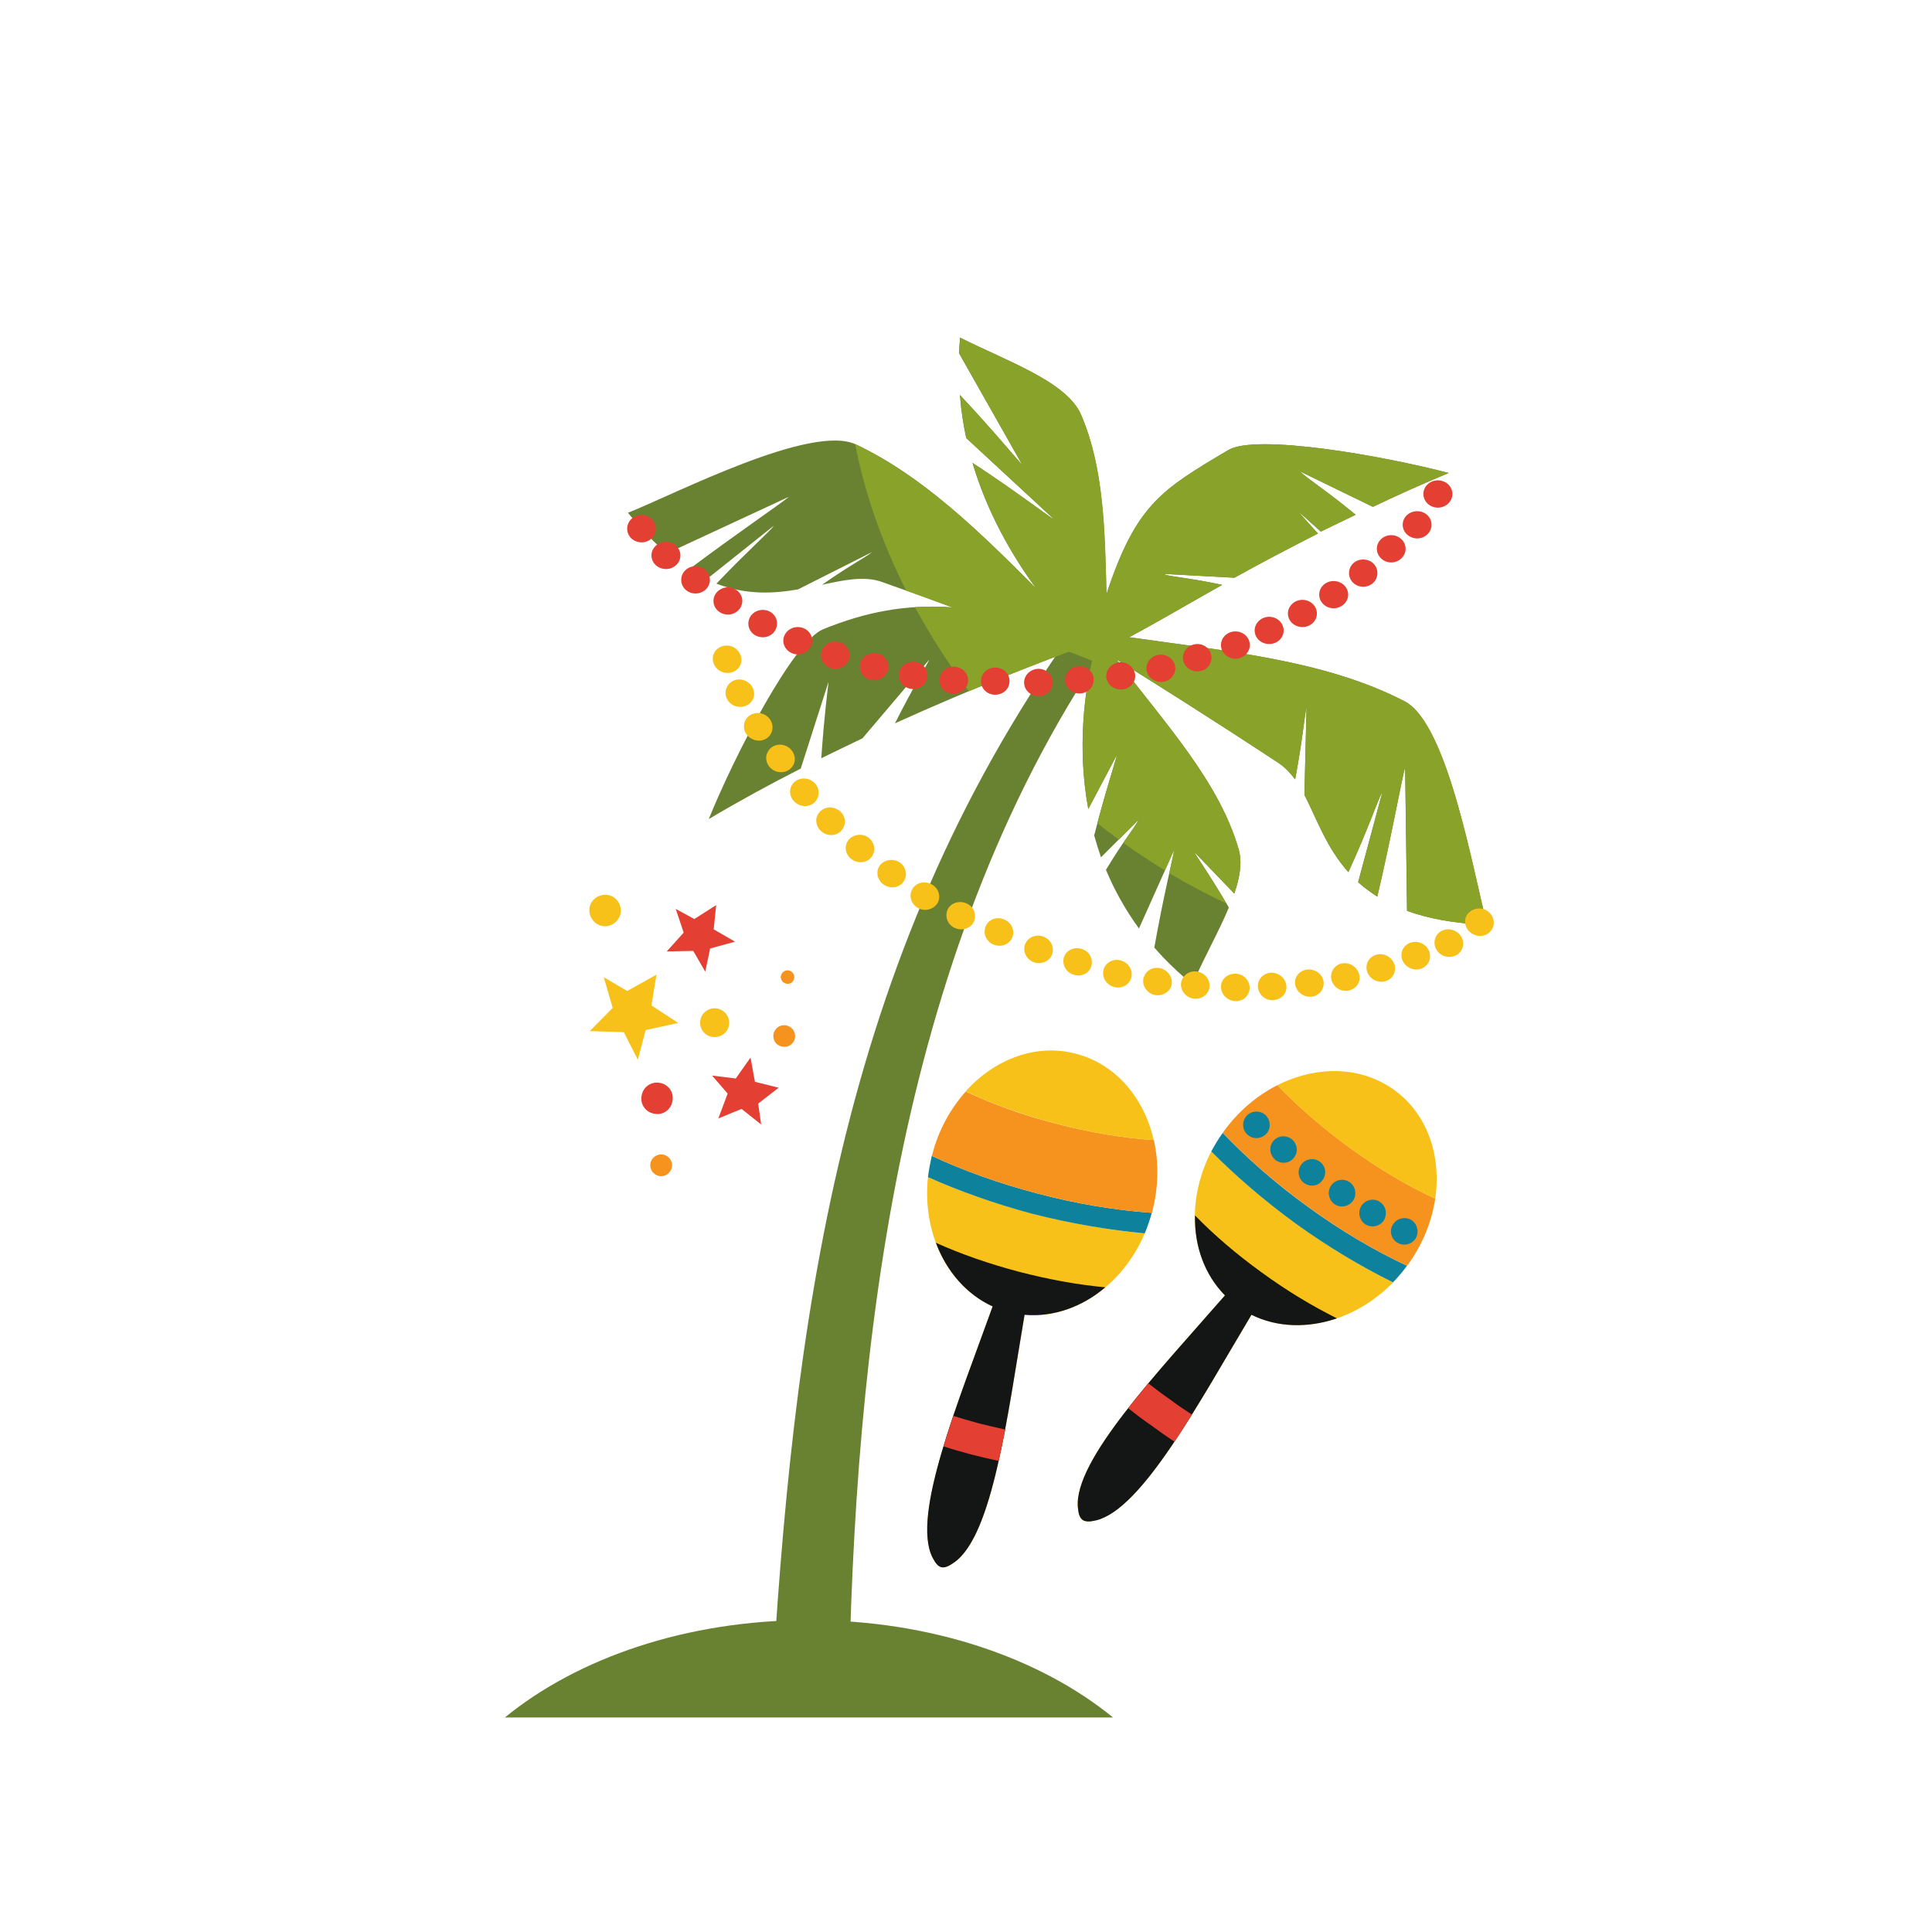 <?xml version="1.0" encoding="utf-8"?>
<!-- Generator: Adobe Illustrator 16.0.0, SVG Export Plug-In . SVG Version: 6.00 Build 0)  -->
<!DOCTYPE svg PUBLIC "-//W3C//DTD SVG 1.1//EN" "http://www.w3.org/Graphics/SVG/1.1/DTD/svg11.dtd">
<svg version="1.1" id="Calque_1" xmlns="http://www.w3.org/2000/svg" xmlns:xlink="http://www.w3.org/1999/xlink" x="0px" y="0px"
	 width="32px" height="32px" viewBox="0 0 32 32" enable-background="new 0 0 32 32" xml:space="preserve">
<path fill="#698232" d="M18.467,10.486c-3.572,5.083-4.327,11.738-4.413,17.826h-1.288c0.361-6.377,1.13-12.414,4.984-17.826H18.467
	z"/>
<path fill="#698232" d="M13.398,26.834c-2.021,0-3.824,0.623-5.036,1.613h10.073C17.223,27.457,15.416,26.834,13.398,26.834
	L13.398,26.834z"/>
<path fill="#698232" d="M18.494,10.924c0.637,0.394,1.578,0.985,2.689,1.718c0.105,0.072,0.189,0.164,0.268,0.267
	c0.127-0.679,0.141-0.945,0.189-1.203l-0.035,1.46c0.199,0.384,0.359,0.867,0.727,1.279c0.332-0.719,0.48-1.18,0.566-1.333
	l-0.404,1.5c0.096,0.086,0.201,0.163,0.318,0.239c0.234-0.994,0.396-1.906,0.461-2.146l0.031,2.382
	c0.348,0.125,0.781,0.212,1.328,0.229c-0.221-0.804-0.641-3.325-1.367-3.7c-1.318-0.682-2.928-0.827-4.563-1.062
	c0.428-0.227,0.877-0.494,1.541-0.867c-0.566-0.123-0.959-0.145-0.959-0.181l1.16,0.063c0.432-0.24,0.896-0.484,1.385-0.732
	c-0.154-0.171-0.182-0.195-0.324-0.366l0.371,0.334c0.193-0.094,0.383-0.184,0.578-0.279c-0.516-0.425-0.766-0.57-0.924-0.719
	l1.209,0.588c0.41-0.195,0.832-0.385,1.256-0.561c-1.098-0.289-3.197-0.654-3.652-0.379C19.24,8.11,18.818,8.354,18.326,9.84
	c-0.027-1.066-0.045-2.101-0.424-2.978c-0.24-0.542-1.217-0.876-2-1.27c-0.009,0.085-0.013,0.172-0.018,0.258l1.041,1.838
	c-0.009,0.01-0.461-0.546-1.026-1.146c0.018,0.248,0.055,0.482,0.104,0.713l1.446,1.338c-0.021,0.009-0.619-0.457-1.342-0.927
	c0.244,0.823,0.65,1.528,1.053,2.078c-0.944-0.948-1.876-1.857-2.979-2.381c-0.738-0.356-3.002,0.822-3.78,1.13
	c0.221,0.276,0.438,0.497,0.646,0.673l2.016-0.936c-0.072,0.073-0.867,0.61-1.655,1.203c0.1,0.063,0.195,0.117,0.295,0.162
	l1.112-0.886c-0.045,0.077-0.434,0.416-0.949,0.958c0.492,0.189,0.944,0.167,1.352,0.095l1.229-0.619
	c-0.14,0.108-0.353,0.208-0.832,0.543c0.375-0.082,0.706-0.15,0.996-0.046c0.411,0.146,0.8,0.285,1.162,0.42
	c-0.765-0.054-1.43,0.073-2.139,0.362c-0.493,0.199-1.469,2.092-1.895,3.145c0.502-0.299,1.018-0.579,1.524-0.837l0.461-1.44
	c-0.014,0.126-0.072,0.555-0.121,1.269c0.23-0.113,0.456-0.221,0.682-0.33l1.108-1.305c-0.063,0.131-0.262,0.447-0.57,1.057
	c1.252-0.569,2.33-0.981,2.88-1.189c0.145,0.055,0.271,0.109,0.385,0.15c-0.117,0.51-0.252,1.437-0.063,2.457l0.475-0.898
	c-0.033,0.145-0.188,0.597-0.377,1.337c0.033,0.118,0.072,0.239,0.113,0.362l0.623-0.624c-0.061,0.131-0.238,0.329-0.541,0.831
	c0.135,0.326,0.316,0.655,0.547,0.972l0.584-1.306c-0.02,0.135-0.178,0.763-0.33,1.622c0.18,0.207,0.393,0.415,0.633,0.609
	c0.18-0.425,0.434-0.868,0.602-1.273c-0.316-0.542-0.531-0.836-0.574-0.922l0.664,0.691c0.094-0.271,0.135-0.524,0.07-0.736
	C20.191,12.94,19.291,11.977,18.494,10.924L18.494,10.924z"/>
<path fill="#89A22A" d="M20.344,7.455c0.457-0.275,2.555,0.091,3.652,0.379C23.572,8.01,23.15,8.2,22.74,8.395l-1.209-0.588
	c0.158,0.149,0.408,0.294,0.924,0.719c-0.195,0.095-0.385,0.185-0.578,0.279l-0.371-0.334c0.145,0.171,0.172,0.195,0.324,0.366
	c-0.486,0.249-0.953,0.493-1.381,0.732l-1.162-0.063c0,0.036,0.393,0.059,0.957,0.181c-0.664,0.374-1.113,0.641-1.541,0.867
	c1.635,0.234,3.244,0.379,4.563,1.062c0.727,0.374,1.146,2.896,1.367,3.7c-0.547-0.018-0.98-0.104-1.326-0.229l-0.033-2.382
	c-0.064,0.24-0.227,1.153-0.461,2.146c-0.117-0.076-0.223-0.153-0.316-0.239l0.402-1.5c-0.086,0.153-0.234,0.614-0.564,1.333
	c-0.367-0.411-0.529-0.895-0.729-1.279l0.035-1.46c-0.049,0.257-0.063,0.523-0.188,1.203c-0.08-0.104-0.164-0.195-0.268-0.267
	c-1.113-0.731-2.055-1.324-2.689-1.718c0.795,1.053,1.695,2.016,2.021,3.141c0.061,0.212,0.02,0.465-0.074,0.736l-0.664-0.691
	c0.041,0.082,0.238,0.353,0.531,0.854c-0.314-0.149-0.633-0.316-0.943-0.501c0.045-0.199,0.072-0.334,0.082-0.389l-0.154,0.342
	c-0.23-0.139-0.461-0.294-0.691-0.456c0.133-0.194,0.217-0.302,0.258-0.384l-0.33,0.33c-0.117-0.086-0.238-0.176-0.357-0.271
	c0.168-0.62,0.295-1.003,0.326-1.134l-0.475,0.9c-0.189-1.021-0.055-1.947,0.063-2.458l-0.385-0.149
	c-0.361,0.136-0.945,0.357-1.655,0.656c-0.339-0.452-0.638-0.922-0.895-1.393c0.203-0.014,0.407-0.014,0.62,0.004
	c-0.245-0.089-0.498-0.185-0.765-0.28c-0.407-0.807-0.692-1.63-0.845-2.426c0.009,0,0.014,0.005,0.019,0.009
	c1.103,0.524,2.029,1.433,2.979,2.381c-0.402-0.546-0.809-1.255-1.053-2.078c0.723,0.47,1.32,0.936,1.342,0.927l-1.446-1.338
	c-0.049-0.23-0.086-0.465-0.104-0.713c0.565,0.601,1.018,1.156,1.026,1.146l-1.041-1.838c0.005-0.085,0.009-0.172,0.018-0.258
	c0.782,0.393,1.759,0.727,2,1.27c0.381,0.877,0.398,1.911,0.424,2.978C18.818,8.354,19.24,8.11,20.344,7.455L20.344,7.455z"/>
<path fill="#F7C119" d="M20.063,19.07c0.398,0.402,0.867,0.809,1.393,1.188c0.543,0.393,1.094,0.725,1.619,0.982
	c-0.664,0.678-1.613,0.896-2.346,0.537c-0.867,1.451-1.809,3.213-2.568,3.4c-0.217,0.057-0.289,0.006-0.309-0.211
	c-0.068-0.777,1.32-2.229,2.438-3.51C19.719,20.875,19.629,19.912,20.063,19.07L20.063,19.07z"/>
<path fill="#0E829C" d="M21.455,20.262c-0.525-0.383-0.994-0.789-1.393-1.191c0.057-0.102,0.117-0.207,0.191-0.307
	c0.393,0.412,0.863,0.828,1.4,1.217c0.557,0.406,1.119,0.734,1.652,0.984c-0.074,0.1-0.15,0.189-0.232,0.275
	C22.549,20.982,21.998,20.654,21.455,20.262L21.455,20.262z"/>
<path fill="#F6921E" d="M21.654,19.98c-0.537-0.389-1.008-0.805-1.4-1.217c0.004-0.008,0.008-0.012,0.014-0.023
	c0.246-0.338,0.555-0.596,0.889-0.766c0.34,0.354,0.748,0.707,1.199,1.037c0.475,0.344,0.953,0.629,1.416,0.842
	c-0.057,0.375-0.205,0.754-0.453,1.096c-0.004,0.006-0.01,0.01-0.012,0.016C22.773,20.715,22.211,20.387,21.654,19.98L21.654,19.98z
	"/>
<path fill="#F7C119" d="M22.355,19.012c-0.451-0.33-0.859-0.684-1.199-1.037c0.648-0.326,1.379-0.323,1.936,0.078
	c0.553,0.398,0.783,1.092,0.68,1.801C23.309,19.641,22.83,19.355,22.355,19.012L22.355,19.012z"/>
<path fill="#141515" d="M19.793,20.131c0.316,0.326,0.691,0.646,1.105,0.945c0.418,0.305,0.838,0.557,1.246,0.76
	c-0.48,0.164-0.988,0.154-1.416-0.059c-0.867,1.451-1.809,3.213-2.568,3.404c-0.217,0.053-0.289,0.002-0.307-0.215
	c-0.068-0.777,1.318-2.229,2.436-3.51C19.951,21.113,19.781,20.639,19.793,20.131L19.793,20.131z"/>
<path fill="#E34033" d="M18.684,23.322c0.109-0.135,0.223-0.27,0.334-0.41c0.119,0.09,0.236,0.182,0.359,0.266
	c0.121,0.092,0.244,0.174,0.365,0.252c-0.1,0.156-0.193,0.303-0.289,0.449c-0.133-0.088-0.264-0.18-0.389-0.273
	C18.934,23.518,18.807,23.42,18.684,23.322L18.684,23.322z"/>
<path fill="#0E829C" d="M23.387,20.213c-0.1-0.066-0.24-0.043-0.307,0.057c-0.074,0.1-0.047,0.236,0.053,0.305
	s0.234,0.047,0.309-0.053C23.508,20.422,23.484,20.287,23.387,20.213L23.387,20.213z M20.938,18.451
	c-0.102-0.07-0.242-0.045-0.309,0.055c-0.068,0.1-0.045,0.234,0.053,0.303c0.1,0.074,0.236,0.045,0.309-0.049
	C21.059,18.66,21.037,18.52,20.938,18.451L20.938,18.451z M21.383,18.859c-0.1-0.066-0.236-0.045-0.303,0.053
	c-0.072,0.1-0.043,0.234,0.055,0.309c0.102,0.066,0.236,0.045,0.303-0.055C21.512,19.068,21.484,18.932,21.383,18.859L21.383,18.859
	z M21.857,19.238c-0.1-0.068-0.238-0.045-0.307,0.055c-0.072,0.098-0.045,0.238,0.055,0.305c0.1,0.068,0.234,0.047,0.301-0.053
	C21.98,19.445,21.957,19.311,21.857,19.238L21.857,19.238z M22.355,19.582c-0.1-0.072-0.24-0.045-0.309,0.055
	c-0.066,0.098-0.043,0.234,0.057,0.307c0.098,0.068,0.234,0.045,0.307-0.055C22.477,19.789,22.455,19.65,22.355,19.582
	L22.355,19.582z M22.861,19.912c-0.098-0.074-0.238-0.045-0.307,0.053c-0.068,0.1-0.047,0.234,0.053,0.309
	c0.1,0.066,0.234,0.047,0.309-0.053C22.982,20.119,22.961,19.98,22.861,19.912L22.861,19.912z"/>
<path fill="#F7C119" d="M15.37,19.496c0.516,0.23,1.1,0.438,1.728,0.604c0.652,0.168,1.285,0.275,1.863,0.328
	c-0.371,0.871-1.178,1.422-1.991,1.35c-0.284,1.668-0.524,3.652-1.166,4.102c-0.18,0.127-0.263,0.107-0.361-0.088
	c-0.344-0.701,0.425-2.555,1-4.154C15.701,21.305,15.271,20.434,15.37,19.496L15.37,19.496z"/>
<path fill="#0E829C" d="M17.098,20.104c-0.629-0.168-1.212-0.377-1.728-0.607c0.014-0.117,0.037-0.234,0.063-0.352
	c0.516,0.24,1.108,0.455,1.75,0.623c0.664,0.176,1.311,0.279,1.895,0.32c-0.033,0.117-0.072,0.232-0.117,0.34
	C18.383,20.375,17.75,20.27,17.098,20.104L17.098,20.104z"/>
<path fill="#F6921E" d="M17.184,19.768c-0.642-0.168-1.234-0.383-1.75-0.623c0.005-0.014,0.005-0.023,0.01-0.033
	c0.104-0.402,0.303-0.754,0.552-1.033c0.443,0.207,0.95,0.395,1.492,0.531c0.57,0.15,1.117,0.24,1.623,0.273
	c0.084,0.369,0.08,0.777-0.027,1.188c0,0.006,0,0.008-0.004,0.018C18.494,20.047,17.848,19.943,17.184,19.768L17.184,19.768z"/>
<path fill="#F7C119" d="M17.486,18.609c-0.543-0.141-1.049-0.324-1.492-0.533c0.483-0.537,1.171-0.798,1.83-0.622
	c0.656,0.171,1.127,0.731,1.285,1.429C18.604,18.85,18.057,18.76,17.486,18.609L17.486,18.609z"/>
<path fill="#141515" d="M15.501,20.584c0.416,0.188,0.877,0.348,1.375,0.48c0.497,0.129,0.981,0.217,1.432,0.258
	c-0.385,0.326-0.859,0.496-1.338,0.455c-0.284,1.668-0.524,3.652-1.166,4.102c-0.181,0.129-0.263,0.111-0.362-0.088
	c-0.343-0.701,0.425-2.555,0.999-4.152C16.007,21.439,15.678,21.057,15.501,20.584L15.501,20.584z"/>
<path fill="#E34033" d="M15.627,23.955c0.05-0.16,0.104-0.334,0.164-0.504c0.136,0.045,0.281,0.084,0.425,0.125
	c0.145,0.035,0.289,0.07,0.435,0.102c-0.037,0.178-0.072,0.352-0.109,0.52c-0.155-0.033-0.308-0.07-0.462-0.109
	C15.927,24.047,15.773,24.006,15.627,23.955L15.627,23.955z"/>
<path fill="#E34033" d="M23.816,7.956c-0.133,0-0.24,0.1-0.24,0.226s0.107,0.226,0.24,0.226c0.131,0,0.24-0.1,0.24-0.226
	C24.057,8.055,23.947,7.956,23.816,7.956L23.816,7.956z M10.627,8.53c-0.136,0-0.239,0.104-0.239,0.226
	c0,0.127,0.104,0.227,0.239,0.227c0.131,0,0.235-0.1,0.235-0.227C10.863,8.633,10.759,8.53,10.627,8.53L10.627,8.53z M11.03,8.973
	c-0.131,0-0.24,0.104-0.24,0.226c0,0.126,0.108,0.226,0.24,0.226s0.24-0.1,0.24-0.226C11.27,9.077,11.161,8.973,11.03,8.973
	L11.03,8.973z M11.519,9.379c-0.131,0-0.236,0.099-0.236,0.226c0,0.123,0.104,0.225,0.236,0.225c0.135,0,0.239-0.102,0.239-0.225
	C11.758,9.479,11.654,9.379,11.519,9.379L11.519,9.379z M12.056,9.728c-0.13,0-0.239,0.102-0.239,0.225
	c0,0.127,0.109,0.226,0.239,0.226c0.131,0,0.239-0.1,0.239-0.226C12.296,9.83,12.187,9.728,12.056,9.728L12.056,9.728z
	 M12.635,10.102c-0.135,0-0.24,0.1-0.24,0.226c0,0.127,0.104,0.227,0.24,0.227c0.131,0,0.235-0.1,0.235-0.227
	C12.871,10.201,12.766,10.102,12.635,10.102L12.635,10.102z M13.214,10.386c-0.131,0-0.24,0.1-0.24,0.227
	c0,0.121,0.108,0.226,0.24,0.226c0.13,0,0.239-0.104,0.239-0.226C13.453,10.486,13.346,10.386,13.214,10.386L13.214,10.386z
	 M13.837,10.626c-0.135,0-0.239,0.099-0.239,0.226s0.104,0.226,0.239,0.226c0.131,0,0.235-0.1,0.235-0.226
	S13.969,10.626,13.837,10.626L13.837,10.626z M14.475,10.815c-0.13,0-0.234,0.104-0.234,0.227c0,0.127,0.104,0.226,0.234,0.226
	c0.132,0,0.24-0.1,0.24-0.226C14.715,10.919,14.606,10.815,14.475,10.815L14.475,10.815z M15.126,10.96
	c-0.131,0-0.24,0.1-0.24,0.226c0,0.123,0.108,0.227,0.24,0.227s0.235-0.104,0.235-0.227C15.361,11.06,15.258,10.96,15.126,10.96
	L15.126,10.96z M15.794,11.042c-0.13,0-0.234,0.099-0.234,0.226c0,0.122,0.104,0.225,0.234,0.225c0.132,0,0.241-0.104,0.241-0.225
	C16.035,11.142,15.927,11.042,15.794,11.042L15.794,11.042z M16.482,11.056c-0.131,0-0.234,0.103-0.234,0.226
	c0,0.126,0.104,0.225,0.234,0.225c0.137,0,0.239-0.099,0.239-0.225C16.721,11.158,16.619,11.056,16.482,11.056L16.482,11.056z
	 M17.201,11.078c-0.131,0-0.239,0.104-0.239,0.226c0,0.126,0.108,0.226,0.239,0.226c0.133,0,0.236-0.099,0.236-0.226
	C17.438,11.182,17.334,11.078,17.201,11.078L17.201,11.078z M17.879,11.034c-0.129,0-0.238,0.099-0.238,0.225
	c0,0.126,0.109,0.227,0.238,0.227c0.133,0,0.236-0.1,0.236-0.227C18.115,11.132,18.012,11.034,17.879,11.034L17.879,11.034z
	 M18.563,10.969c-0.131,0-0.24,0.105-0.24,0.226c0,0.126,0.109,0.226,0.24,0.226c0.133,0,0.24-0.1,0.24-0.226
	C18.801,11.075,18.695,10.969,18.563,10.969L18.563,10.969z M19.227,10.843c-0.131,0-0.238,0.104-0.238,0.225
	c0,0.126,0.107,0.227,0.238,0.227c0.133,0,0.24-0.1,0.24-0.227C19.467,10.947,19.359,10.843,19.227,10.843L19.227,10.843z
	 M19.834,10.667c-0.133,0-0.242,0.104-0.242,0.226c0,0.126,0.109,0.227,0.242,0.227c0.131,0,0.232-0.1,0.232-0.227
	C20.066,10.771,19.963,10.667,19.834,10.667L19.834,10.667z M20.461,10.458c-0.131,0-0.238,0.1-0.238,0.227
	c0,0.122,0.107,0.226,0.238,0.226c0.133,0,0.24-0.104,0.24-0.226C20.701,10.558,20.594,10.458,20.461,10.458L20.461,10.458z
	 M21.021,10.216c-0.131,0-0.24,0.103-0.24,0.226c0,0.126,0.107,0.225,0.24,0.225s0.24-0.099,0.24-0.225
	C21.262,10.319,21.154,10.216,21.021,10.216L21.021,10.216z M21.572,9.935c-0.133,0-0.24,0.104-0.24,0.226
	c0,0.126,0.107,0.225,0.24,0.225s0.24-0.099,0.24-0.225C21.813,10.039,21.705,9.935,21.572,9.935L21.572,9.935z M22.088,9.624
	c-0.131,0-0.238,0.099-0.238,0.226c0,0.122,0.107,0.225,0.238,0.225c0.133,0,0.242-0.104,0.242-0.225
	C22.33,9.723,22.221,9.624,22.088,9.624L22.088,9.624z M22.578,9.267c-0.131,0-0.234,0.099-0.234,0.225s0.104,0.226,0.234,0.226
	c0.135,0,0.236-0.1,0.236-0.226S22.713,9.267,22.578,9.267L22.578,9.267z M23.043,8.864c-0.131,0-0.238,0.1-0.238,0.226
	c0,0.122,0.107,0.226,0.238,0.226s0.238-0.104,0.238-0.226C23.281,8.964,23.174,8.864,23.043,8.864L23.043,8.864z M23.473,8.467
	c-0.133,0-0.24,0.099-0.24,0.225c0,0.123,0.107,0.226,0.24,0.226c0.131,0,0.238-0.103,0.238-0.226
	C23.711,8.565,23.604,8.467,23.473,8.467L23.473,8.467z"/>
<path fill="#F7C119" d="M24.59,15.063c-0.123-0.045-0.258,0.009-0.309,0.122c-0.047,0.118,0.02,0.25,0.141,0.299
	c0.123,0.05,0.258-0.005,0.303-0.121C24.775,15.248,24.709,15.113,24.59,15.063L24.59,15.063z M12.124,10.708
	c-0.122-0.044-0.257,0.01-0.303,0.122c-0.044,0.118,0.014,0.249,0.136,0.298c0.122,0.049,0.263-0.004,0.309-0.122
	C12.31,10.893,12.247,10.757,12.124,10.708L12.124,10.708z M12.336,11.272c-0.121-0.049-0.257,0.004-0.302,0.123
	c-0.049,0.113,0.013,0.249,0.135,0.297c0.123,0.046,0.258-0.008,0.308-0.122C12.521,11.454,12.458,11.322,12.336,11.272
	L12.336,11.272z M12.644,11.828c-0.123-0.049-0.262,0.005-0.308,0.123c-0.044,0.117,0.014,0.248,0.141,0.297
	c0.122,0.051,0.257-0.003,0.304-0.121C12.825,12.009,12.766,11.878,12.644,11.828L12.644,11.828z M13.01,12.352
	c-0.122-0.049-0.257,0.005-0.303,0.122c-0.049,0.113,0.014,0.249,0.136,0.298c0.122,0.049,0.257-0.004,0.307-0.121
	C13.195,12.533,13.132,12.402,13.01,12.352L13.01,12.352z M13.408,12.913c-0.122-0.05-0.263,0.004-0.307,0.122
	c-0.046,0.113,0.017,0.248,0.141,0.298c0.122,0.049,0.257-0.004,0.302-0.123C13.589,13.094,13.53,12.962,13.408,12.913
	L13.408,12.913z M13.842,13.393c-0.123-0.051-0.258,0.004-0.308,0.122c-0.045,0.113,0.019,0.248,0.14,0.298
	c0.123,0.049,0.257-0.005,0.303-0.123C14.027,13.572,13.963,13.441,13.842,13.393L13.842,13.393z M14.331,13.843
	c-0.123-0.045-0.262,0.009-0.308,0.122c-0.045,0.118,0.018,0.253,0.14,0.298c0.122,0.05,0.258-0.004,0.302-0.122
	C14.511,14.029,14.453,13.894,14.331,13.843L14.331,13.843z M14.854,14.259c-0.123-0.045-0.262,0.01-0.307,0.122
	c-0.045,0.117,0.018,0.249,0.14,0.298c0.122,0.049,0.258-0.004,0.303-0.123C15.035,14.445,14.977,14.308,14.854,14.259
	L14.854,14.259z M15.402,14.634c-0.122-0.049-0.258,0.004-0.303,0.117c-0.05,0.118,0.013,0.254,0.136,0.303
	c0.121,0.045,0.257-0.009,0.307-0.122C15.587,14.814,15.524,14.68,15.402,14.634L15.402,14.634z M15.998,14.959
	c-0.126-0.049-0.262,0.005-0.307,0.117c-0.045,0.117,0.013,0.253,0.136,0.299c0.122,0.049,0.262-0.005,0.307-0.117
	C16.18,15.14,16.121,15.005,15.998,14.959L15.998,14.959z M16.626,15.227c-0.122-0.05-0.257,0.003-0.302,0.121
	c-0.046,0.118,0.013,0.249,0.136,0.299c0.122,0.049,0.263-0.005,0.307-0.123C16.813,15.411,16.754,15.275,16.626,15.227
	L16.626,15.227z M17.287,15.516c-0.121-0.05-0.262,0.004-0.307,0.122c-0.045,0.112,0.014,0.249,0.139,0.298
	c0.123,0.046,0.258-0.009,0.305-0.122C17.469,15.695,17.408,15.561,17.287,15.516L17.287,15.516z M17.934,15.723
	c-0.123-0.049-0.262,0.005-0.307,0.117c-0.045,0.118,0.018,0.254,0.139,0.298c0.123,0.05,0.26-0.004,0.303-0.116
	C18.115,15.904,18.057,15.769,17.934,15.723L17.934,15.723z M18.59,15.917c-0.123-0.05-0.258,0.005-0.305,0.123
	c-0.043,0.117,0.016,0.248,0.137,0.298s0.262-0.004,0.309-0.122C18.773,16.099,18.717,15.966,18.59,15.917L18.59,15.917z
	 M19.254,16.048c-0.123-0.049-0.258,0.005-0.303,0.123c-0.051,0.112,0.014,0.248,0.137,0.298c0.121,0.045,0.258-0.01,0.307-0.122
	C19.439,16.229,19.377,16.099,19.254,16.048L19.254,16.048z M19.883,16.107c-0.123-0.049-0.258,0.004-0.307,0.122
	c-0.047,0.113,0.016,0.249,0.139,0.298c0.123,0.045,0.258-0.01,0.303-0.122C20.066,16.287,20.004,16.157,19.883,16.107
	L19.883,16.107z M20.547,16.143c-0.127-0.044-0.262,0.009-0.309,0.122c-0.045,0.118,0.016,0.249,0.139,0.299
	c0.125,0.049,0.26-0.005,0.305-0.122C20.729,16.328,20.67,16.193,20.547,16.143L20.547,16.143z M21.154,16.129
	c-0.123-0.049-0.258,0.005-0.305,0.123c-0.045,0.112,0.014,0.249,0.137,0.298c0.121,0.045,0.262-0.01,0.307-0.123
	C21.338,16.31,21.275,16.179,21.154,16.129L21.154,16.129z M21.771,16.075c-0.121-0.049-0.258,0.005-0.307,0.118
	c-0.045,0.117,0.02,0.253,0.141,0.298c0.121,0.05,0.256-0.004,0.301-0.117C21.957,16.256,21.896,16.121,21.771,16.075L21.771,16.075
	z M22.365,15.971c-0.123-0.049-0.258,0.005-0.303,0.123c-0.047,0.117,0.014,0.248,0.135,0.299c0.123,0.049,0.262-0.005,0.309-0.123
	C22.549,16.157,22.486,16.022,22.365,15.971L22.365,15.971z M22.953,15.822c-0.123-0.049-0.258,0.005-0.305,0.123
	c-0.045,0.117,0.016,0.248,0.137,0.297c0.121,0.051,0.262-0.004,0.307-0.121C23.137,16.003,23.074,15.872,22.953,15.822
	L22.953,15.822z M23.535,15.619c-0.121-0.05-0.262,0.004-0.309,0.123c-0.043,0.116,0.016,0.248,0.141,0.298
	c0.123,0.049,0.258-0.006,0.305-0.123C23.715,15.8,23.658,15.669,23.535,15.619L23.535,15.619z M24.082,15.411
	c-0.125-0.05-0.262,0.004-0.307,0.122c-0.045,0.113,0.012,0.248,0.135,0.298c0.127,0.049,0.264-0.004,0.309-0.121
	C24.266,15.593,24.205,15.461,24.082,15.411L24.082,15.411z"/>
<polygon fill="#F7C119" points="10,16.185 10.148,16.694 9.769,17.078 10.333,17.096 10.564,17.553 10.695,17.061 11.233,16.943 
	10.79,16.653 10.873,16.143 10.388,16.414 "/>
<polygon fill="#E34033" points="11.192,15.054 11.324,15.447 11.043,15.759 11.482,15.75 11.681,16.094 11.762,15.71 12.174,15.597 
	11.821,15.393 11.862,14.991 11.5,15.222 "/>
<path fill="#F7C119" d="M11.794,17.174c-0.131-0.023-0.217-0.145-0.194-0.275c0.022-0.132,0.149-0.217,0.275-0.195
	c0.132,0.022,0.221,0.145,0.199,0.276C12.052,17.111,11.926,17.196,11.794,17.174L11.794,17.174z"/>
<path fill="#E34033" d="M10.84,18.447c-0.145-0.021-0.24-0.156-0.213-0.297c0.022-0.146,0.158-0.24,0.299-0.215
	c0.145,0.023,0.24,0.158,0.212,0.299C11.117,18.381,10.981,18.475,10.84,18.447L10.84,18.447z"/>
<path fill="#F6921E" d="M12.96,17.336c-0.1-0.014-0.167-0.107-0.148-0.209c0.018-0.094,0.108-0.162,0.207-0.144
	c0.099,0.018,0.163,0.109,0.149,0.208C13.15,17.291,13.056,17.354,12.96,17.336L12.96,17.336z"/>
<path fill="#F6921E" d="M10.921,19.479c-0.099-0.018-0.163-0.109-0.149-0.209c0.018-0.1,0.113-0.16,0.208-0.148
	c0.099,0.018,0.167,0.113,0.149,0.207C11.111,19.428,11.021,19.496,10.921,19.479L10.921,19.479z"/>
<polygon fill="#E34033" points="12.607,18.625 12.282,18.367 11.898,18.525 12.052,18.113 11.794,17.815 12.187,17.863 
	12.431,17.516 12.504,17.918 12.897,18.016 12.558,18.279 "/>
<path fill="#F6921E" d="M13.028,16.293c-0.063-0.01-0.104-0.069-0.095-0.127c0.014-0.063,0.072-0.104,0.131-0.092
	c0.059,0.01,0.1,0.069,0.09,0.127C13.145,16.265,13.087,16.305,13.028,16.293L13.028,16.293z"/>
<path fill="#F7C119" d="M9.977,15.338c-0.14-0.027-0.234-0.162-0.213-0.302c0.023-0.14,0.158-0.235,0.303-0.212
	c0.14,0.021,0.235,0.157,0.212,0.302C10.252,15.267,10.118,15.361,9.977,15.338L9.977,15.338z"/>
</svg>
